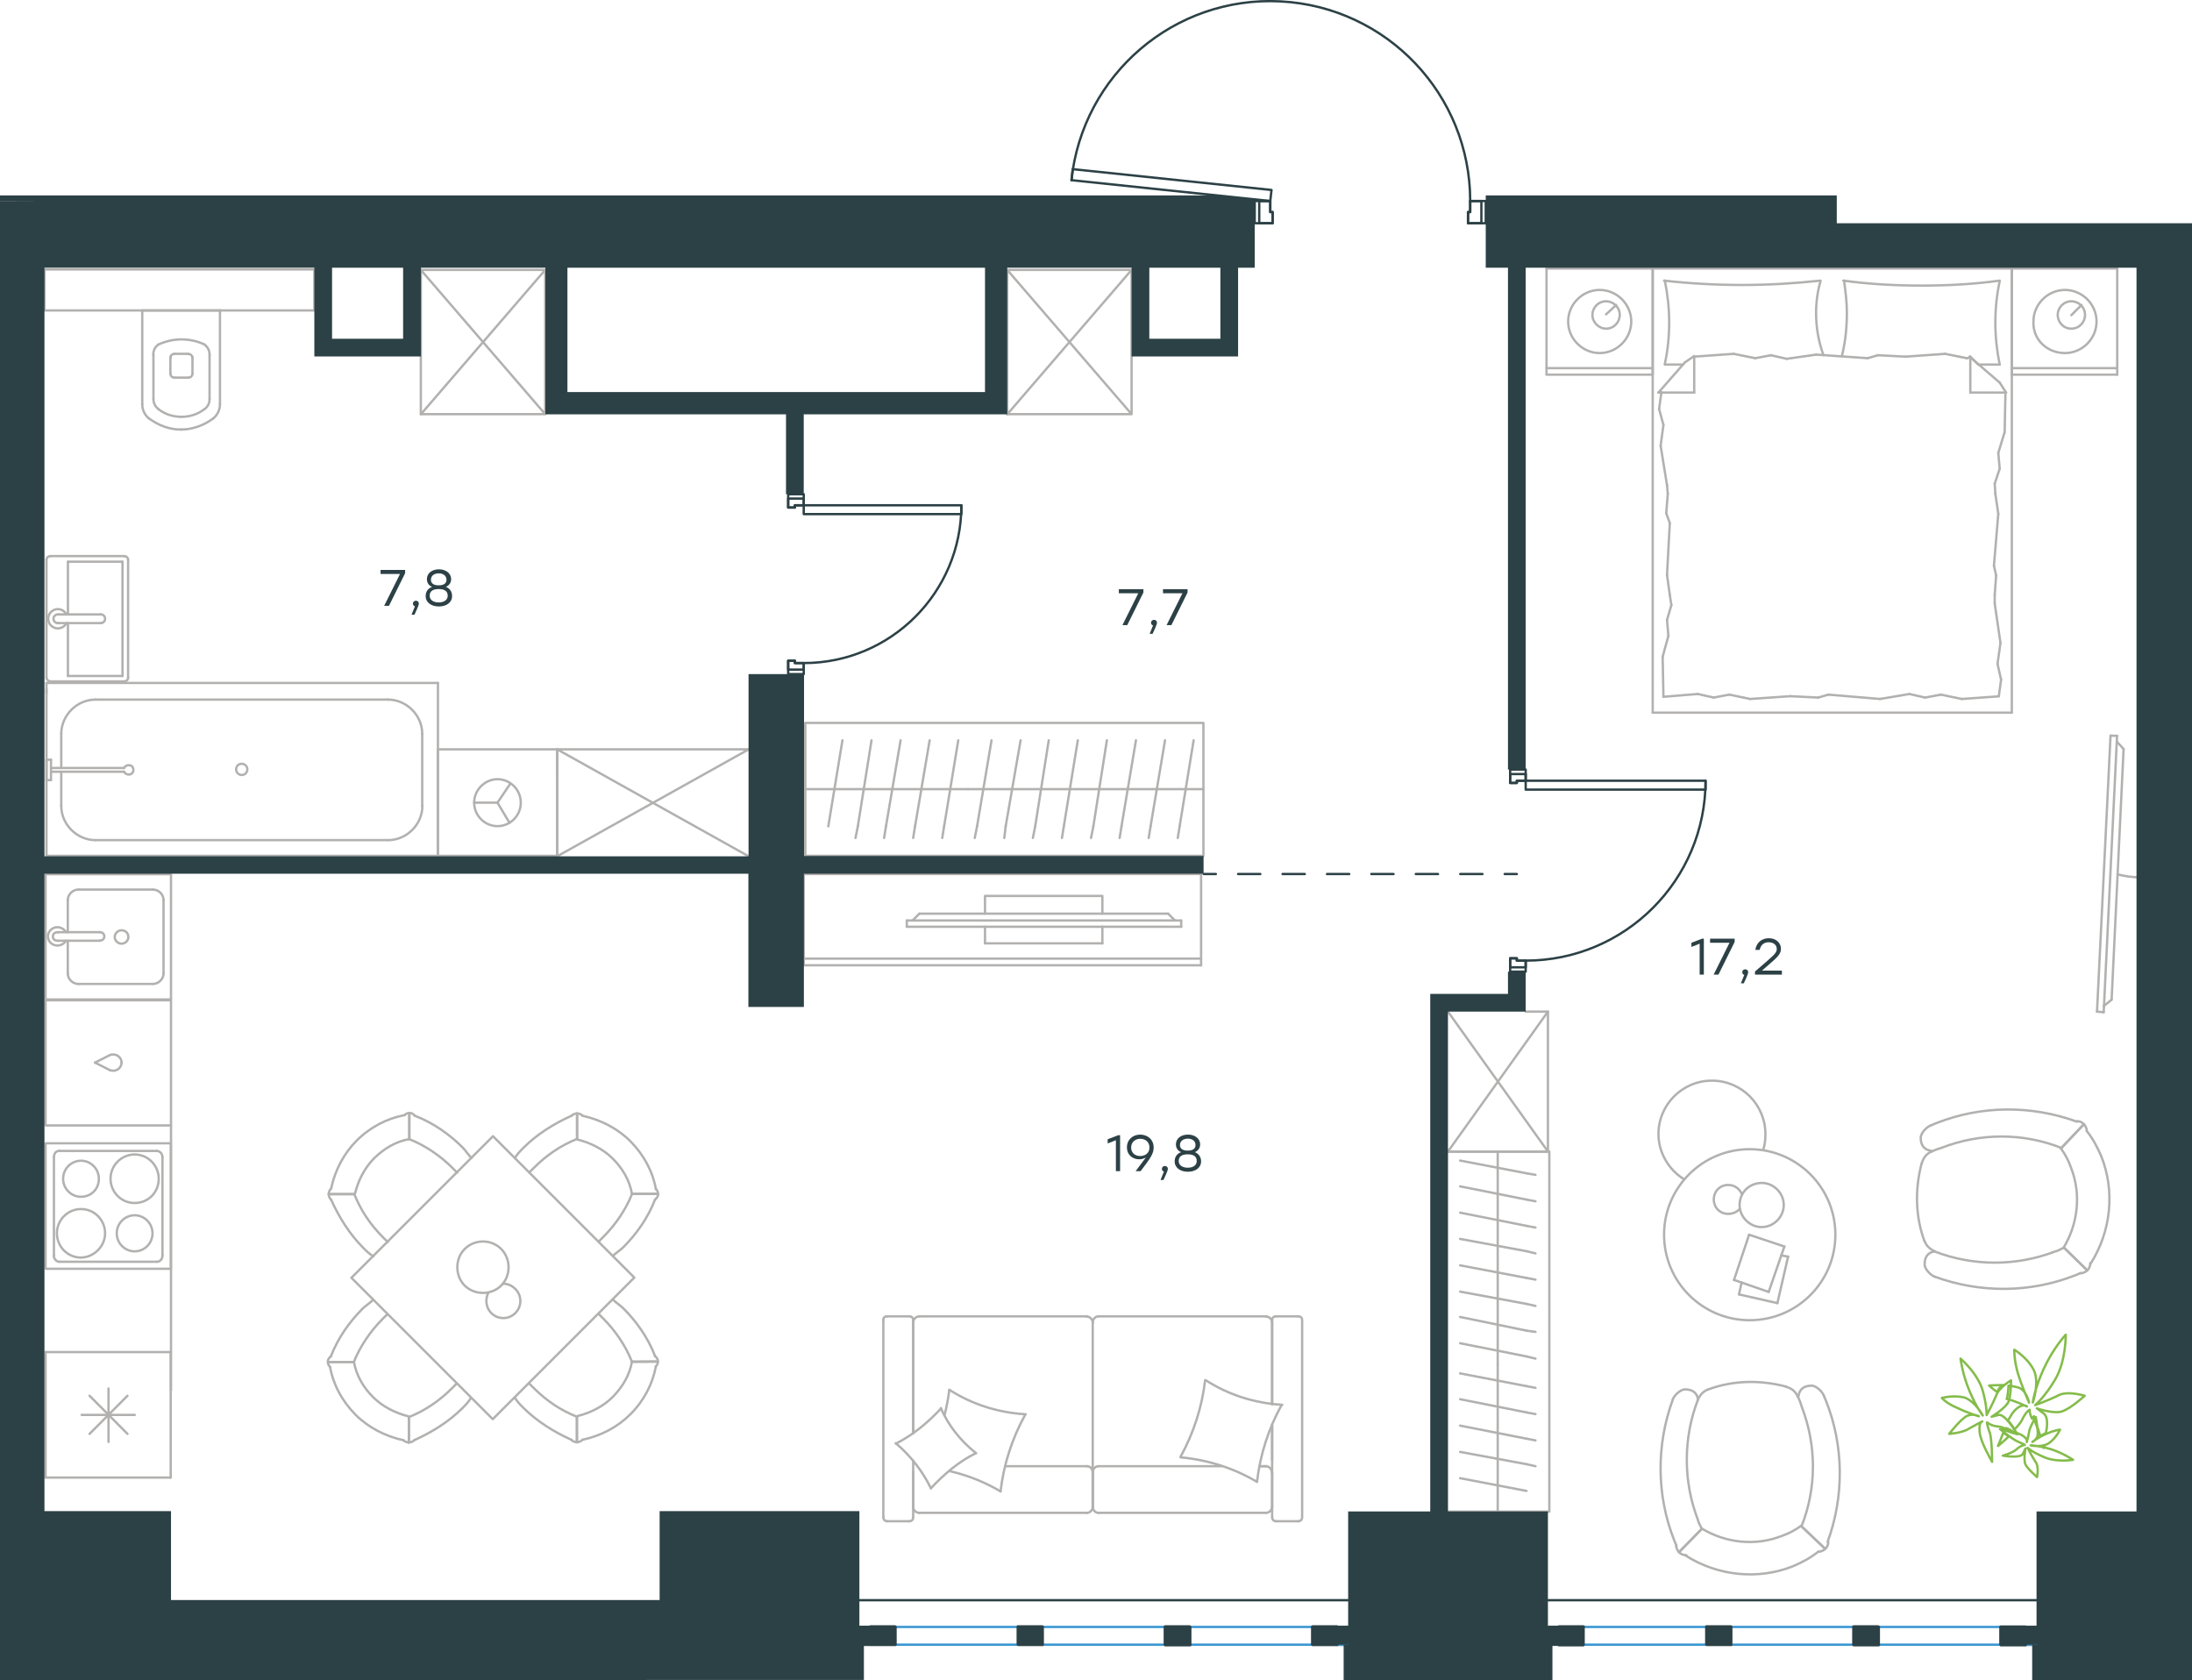 <?xml version="1.0" encoding="utf-8"?>
<!-- Generator: Adobe Illustrator 26.5.0, SVG Export Plug-In . SVG Version: 6.00 Build 0)  -->
<svg version="1.1" id="Слой_1" xmlns="http://www.w3.org/2000/svg" xmlns:xlink="http://www.w3.org/1999/xlink" x="0px" y="0px"
	 viewBox="0 0 1410 1080.8" style="enable-background:new 0 0 1410 1080.8;" xml:space="preserve">
<style type="text/css">
	.st0{fill:none;stroke:#B2B1B0;stroke-width:1.5;stroke-linecap:round;stroke-linejoin:round;stroke-miterlimit:10;}
	.st1{fill:none;stroke:#B2B1B0;stroke-width:1.5;stroke-linecap:round;stroke-linejoin:round;stroke-miterlimit:22.926;}
	.st2{fill:none;stroke:#2C4146;stroke-width:1.5;stroke-linecap:round;stroke-linejoin:round;stroke-miterlimit:10;}
	.st3{fill:none;stroke:#3996D2;stroke-width:1.5;stroke-linecap:round;stroke-linejoin:round;stroke-miterlimit:10;}
	.st4{fill:#2C4146;}
	.st5{fill-rule:evenodd;clip-rule:evenodd;fill:#2C4146;}
	.st6{fill:none;stroke:#2C4146;stroke-width:1.5;stroke-linecap:round;stroke-linejoin:round;stroke-miterlimit:22.926;}
	.st7{fill:none;stroke:#84BC4A;stroke-width:1.5;stroke-linecap:round;stroke-linejoin:round;stroke-miterlimit:22.926;}
</style>
<polyline class="st0" points="995.7,650.7 931.4,740.7 995.7,740.7 931.4,650.7 "/>
<polyline class="st0" points="931.4,740.7 995.7,740.7 995.7,650.7 981.4,650.7 "/>
<line class="st0" x1="727.9" y1="173.6" x2="647.9" y2="266.5"/>
<polyline class="st0" points="727.9,266.4 647.9,266.4 647.9,173.6 727.9,266.4 727.9,173.6 647.9,173.6 "/>
<line class="st0" x1="350.7" y1="173.6" x2="270.7" y2="266.5"/>
<polyline class="st0" points="350.7,266.4 270.7,266.4 270.7,173.6 350.7,266.4 350.7,173.6 270.7,173.6 "/>
<line class="st0" x1="481.4" y1="482.1" x2="358.4" y2="550.8"/>
<polyline class="st0" points="358.4,550.8 358.4,482 481.4,550.7 "/>
<line class="st0" x1="358.4" y1="482" x2="481.4" y2="482"/>
<g>
	<line class="st1" x1="1294.1" y1="172.7" x2="1361.9" y2="172.7"/>
	<line class="st1" x1="1361.9" y1="241" x2="1294.1" y2="241"/>
	<line class="st1" x1="1294.1" y1="241" x2="1294.1" y2="172.7"/>
	<line class="st1" x1="1361.9" y1="172.7" x2="1361.9" y2="241"/>
	<line class="st1" x1="1332.4" y1="202.7" x2="1338.9" y2="196.2"/>
	<line class="st1" x1="1361.9" y1="236.8" x2="1294.1" y2="236.8"/>
	<path class="st1" d="M1328.3,227.1c11.1,0,20.3-9.2,20.3-20.3c0-11.1-9.2-20.3-20.3-20.3c-11.1,0-20.3,9.2-20.3,20.3
		C1307.5,218.4,1316.7,227.1,1328.3,227.1z"/>
	<path class="st1" d="M1332.4,211.4c5.1,0,8.8-4.2,8.8-8.8c0-5.1-4.2-8.8-8.8-8.8c-5.1,0-8.8,4.2-8.8,8.8
		C1323.7,207.3,1327.3,211.4,1332.4,211.4z"/>
	<line class="st1" x1="1063.1" y1="172.7" x2="1294.1" y2="172.7"/>
	<line class="st1" x1="1082.6" y1="234.5" x2="1070.9" y2="234.5"/>
	<line class="st1" x1="1267.4" y1="229.4" x2="1267.4" y2="252.5"/>
	<line class="st1" x1="1272.5" y1="234.5" x2="1267.4" y2="229.4"/>
	<line class="st1" x1="1063.1" y1="458.4" x2="1063.1" y2="172.7"/>
	<line class="st1" x1="1290.4" y1="252.5" x2="1267.4" y2="252.5"/>
	<line class="st1" x1="1294.1" y1="172.7" x2="1294.1" y2="458.4"/>
	<line class="st1" x1="1066.8" y1="252.5" x2="1083.8" y2="233.1"/>
	<line class="st1" x1="1083.8" y1="233.1" x2="1089.8" y2="229"/>
	<line class="st1" x1="1286.3" y1="234.5" x2="1272.8" y2="234.5"/>
	<line class="st1" x1="1089.8" y1="229.4" x2="1089.8" y2="252.5"/>
	<line class="st1" x1="1266.9" y1="229.4" x2="1286.3" y2="246.1"/>
	<line class="st1" x1="1286.3" y1="246.1" x2="1290.4" y2="252.5"/>
	<line class="st1" x1="1066.8" y1="252.5" x2="1089.8" y2="252.5"/>
	<line class="st1" x1="1169.6" y1="448.7" x2="1151.6" y2="447.8"/>
	<line class="st1" x1="1228.2" y1="446.4" x2="1209.3" y2="449.6"/>
	<line class="st1" x1="1248.5" y1="446.8" x2="1238.3" y2="448.7"/>
	<line class="st1" x1="1238.3" y1="448.7" x2="1228.2" y2="446.4"/>
	<line class="st1" x1="1176.1" y1="446.8" x2="1169.6" y2="448.7"/>
	<line class="st1" x1="1209.3" y1="449.6" x2="1176.1" y2="446.8"/>
	<line class="st1" x1="1285.8" y1="447.9" x2="1261.9" y2="449.6"/>
	<line class="st1" x1="1261.9" y1="449.6" x2="1248.5" y2="446.8"/>
	<line class="st1" x1="1092.1" y1="446.4" x2="1070" y2="448.2"/>
	<line class="st1" x1="1112.4" y1="446.8" x2="1102.3" y2="448.7"/>
	<line class="st1" x1="1102.3" y1="448.7" x2="1092.1" y2="446.4"/>
	<line class="st1" x1="1151.6" y1="447.8" x2="1125.8" y2="449.6"/>
	<line class="st1" x1="1125.8" y1="449.6" x2="1112.4" y2="446.8"/>
	<line class="st1" x1="1063.1" y1="458.4" x2="1294.1" y2="458.4"/>
	<path class="st1" d="M1171,180.5c-16.6,1.8-33.2,2.8-50.3,2.8c-16.6,0-33.7-0.9-50.3-2.8"/>
	<path class="st1" d="M1172.9,228.4c-3.2-9.2-4.7-17.4-4.7-27.1c0-6.9,0.9-13.8,2.8-20.3"/>
	<path class="st1" d="M1070.9,180.5c1.8,8.8,2.8,18,2.8,26.8c0,9.2-0.9,18-2.8,26.8"/>
	<path class="st1" d="M1186.2,180.5c0.9,6.9,1.8,13.8,1.8,20.3c0,9.7-0.9,18.9-3.2,28.2"/>
	<line class="st1" x1="1283.1" y1="311.1" x2="1283.5" y2="317.6"/>
	<line class="st1" x1="1285.4" y1="291.3" x2="1286.3" y2="301.5"/>
	<line class="st1" x1="1286.3" y1="301.5" x2="1283.1" y2="311.1"/>
	<line class="st1" x1="1290" y1="252.5" x2="1289.5" y2="277.9"/>
	<line class="st1" x1="1289.5" y1="277.9" x2="1285.4" y2="291.3"/>
	<line class="st1" x1="1284" y1="370.2" x2="1283.1" y2="382.7"/>
	<line class="st1" x1="1283.5" y1="317.6" x2="1285.4" y2="330.5"/>
	<line class="st1" x1="1282.6" y1="363.8" x2="1284" y2="370.2"/>
	<line class="st1" x1="1285.4" y1="330.5" x2="1282.6" y2="363.8"/>
	<line class="st1" x1="1283.1" y1="382.7" x2="1283.1" y2="388.2"/>
	<line class="st1" x1="1284.9" y1="427" x2="1287.2" y2="437.2"/>
	<line class="st1" x1="1287.2" y1="437.2" x2="1285.8" y2="447.3"/>
	<line class="st1" x1="1283.1" y1="388.2" x2="1286.8" y2="413.6"/>
	<line class="st1" x1="1286.8" y1="413.6" x2="1284.9" y2="427"/>
	<line class="st1" x1="1075.1" y1="389.2" x2="1074.1" y2="382.7"/>
	<line class="st1" x1="1073.2" y1="409" x2="1072.3" y2="398.8"/>
	<line class="st1" x1="1072.3" y1="398.8" x2="1075.1" y2="389.2"/>
	<line class="st1" x1="1070" y1="448.2" x2="1069.5" y2="422.4"/>
	<line class="st1" x1="1069.5" y1="422.4" x2="1073.2" y2="409"/>
	<line class="st1" x1="1071.8" y1="330.1" x2="1072.8" y2="317.6"/>
	<line class="st1" x1="1074.1" y1="382.7" x2="1072.3" y2="369.8"/>
	<line class="st1" x1="1074.1" y1="336.5" x2="1071.8" y2="330.1"/>
	<line class="st1" x1="1072.3" y1="369.8" x2="1074.1" y2="336.5"/>
	<line class="st1" x1="1072.8" y1="317.6" x2="1072.3" y2="312.1"/>
	<line class="st1" x1="1068.6" y1="253" x2="1068.6" y2="252.1"/>
	<line class="st1" x1="1070" y1="273.3" x2="1067.2" y2="263.1"/>
	<line class="st1" x1="1067.2" y1="263.1" x2="1068.6" y2="253"/>
	<line class="st1" x1="1072.3" y1="312.1" x2="1068.2" y2="286.7"/>
	<line class="st1" x1="1068.2" y1="286.7" x2="1070" y2="273.3"/>
	<path class="st1" d="M1286.3,180.5c-16.6,2.3-33.2,3.2-50.3,3.2c-16.6,0-33.7-0.9-50.3-3.2"/>
	<path class="st1" d="M1286.3,234.5c-1.8-8.8-2.8-18-2.8-26.8c0-9.2,0.9-18,2.8-26.8"/>
	<line class="st1" x1="1207.9" y1="228.5" x2="1225.9" y2="229.4"/>
	<line class="st1" x1="1149.3" y1="230.8" x2="1168.2" y2="228.1"/>
	<line class="st1" x1="1129" y1="230.4" x2="1139.2" y2="228.5"/>
	<line class="st1" x1="1139.2" y1="228.5" x2="1149.3" y2="230.8"/>
	<line class="st1" x1="1201.4" y1="230.4" x2="1207.9" y2="228.5"/>
	<line class="st1" x1="1168.2" y1="228.1" x2="1201.4" y2="230.4"/>
	<line class="st1" x1="1089.8" y1="229.4" x2="1115.2" y2="227.6"/>
	<line class="st1" x1="1115.2" y1="227.6" x2="1129" y2="230.4"/>
	<line class="st1" x1="1265.1" y1="230.4" x2="1267.4" y2="229.9"/>
	<line class="st1" x1="1225.9" y1="229.4" x2="1251.2" y2="227.6"/>
	<line class="st1" x1="1251.2" y1="227.6" x2="1265.1" y2="230.4"/>
	<line class="st1" x1="994.8" y1="172.7" x2="1063.1" y2="172.7"/>
	<line class="st1" x1="1063.1" y1="241" x2="994.8" y2="241"/>
	<line class="st1" x1="994.8" y1="240.5" x2="994.8" y2="172.7"/>
	<line class="st1" x1="1063.1" y1="172.7" x2="1063.1" y2="240.5"/>
	<line class="st1" x1="1033.1" y1="202.2" x2="1039.6" y2="196.2"/>
	<line class="st1" x1="1063.1" y1="236.8" x2="994.8" y2="236.8"/>
	<path class="st1" d="M1029,227.1c11.1,0,20.3-9.2,20.3-20.3c0-11.1-9.2-20.3-20.3-20.3c-11.1,0-20.3,9.2-20.3,20.3
		C1008.7,217.9,1017.9,227.1,1029,227.1z"/>
	<path class="st1" d="M1033.1,211.4c5.1,0,8.8-4.2,8.8-8.8c0-5.1-4.2-8.8-8.8-8.8c-5.1,0-8.8,4.2-8.8,8.8
		C1024.3,207.3,1028.5,211.4,1033.1,211.4z"/>
</g>
<g>
	<line class="st1" x1="963.4" y1="972.4" x2="963.4" y2="877.7"/>
	<line class="st1" x1="987.7" y1="892.7" x2="981.9" y2="891.6"/>
	<line class="st1" x1="981.9" y1="891.6" x2="939.2" y2="883.4"/>
	<line class="st1" x1="987.7" y1="909.6" x2="981.9" y2="908.5"/>
	<line class="st1" x1="981.9" y1="908.5" x2="939.2" y2="900"/>
	<line class="st1" x1="987.7" y1="926.5" x2="981.9" y2="925.4"/>
	<line class="st1" x1="981.9" y1="925.4" x2="939.2" y2="917"/>
	<line class="st1" x1="987.7" y1="943.1" x2="981.9" y2="941.8"/>
	<line class="st1" x1="981.9" y1="941.8" x2="939.2" y2="933.9"/>
	<line class="st1" x1="981.9" y1="959" x2="939.2" y2="950.8"/>
	<rect x="930.5" y="740.7" class="st1" width="66.1" height="231.6"/>
	<line class="st1" x1="963.4" y1="877.7" x2="963.4" y2="740.7"/>
	<line class="st1" x1="987.7" y1="755.7" x2="981.9" y2="754.7"/>
	<line class="st1" x1="981.9" y1="754.7" x2="939.2" y2="746.5"/>
	<line class="st1" x1="987.7" y1="772.7" x2="981.9" y2="771.6"/>
	<line class="st1" x1="981.9" y1="771.6" x2="939.2" y2="763.1"/>
	<line class="st1" x1="987.7" y1="789.6" x2="981.9" y2="788.5"/>
	<line class="st1" x1="981.9" y1="788.5" x2="939.2" y2="780"/>
	<line class="st1" x1="987.7" y1="806.2" x2="981.9" y2="804.8"/>
	<line class="st1" x1="981.9" y1="804.8" x2="939.2" y2="796.9"/>
	<line class="st1" x1="987.7" y1="823.1" x2="981.9" y2="822"/>
	<line class="st1" x1="981.9" y1="822" x2="939.2" y2="813.9"/>
	<line class="st1" x1="987.7" y1="840" x2="981.9" y2="838.7"/>
	<line class="st1" x1="981.9" y1="838.7" x2="939.2" y2="830.8"/>
	<line class="st1" x1="987.7" y1="856.7" x2="981.9" y2="855.9"/>
	<line class="st1" x1="981.9" y1="855.9" x2="939.2" y2="847.1"/>
	<line class="st1" x1="981.9" y1="872.5" x2="939.2" y2="864"/>
	<line class="st1" x1="987.7" y1="873.9" x2="981.9" y2="872.5"/>
</g>
<g>
	<path class="st1" d="M1362.1,562.4c4.7,1.2,9.4,1.9,14,1.9"/>
	<line class="st1" x1="1353.2" y1="651.1" x2="1361.8" y2="473.3"/>
	<line class="st1" x1="1357.6" y1="473.2" x2="1348.9" y2="650.7"/>
	<line class="st1" x1="1348.9" y1="650.7" x2="1353.2" y2="651.1"/>
	<line class="st1" x1="1366" y1="481.8" x2="1358.3" y2="643"/>
	<line class="st1" x1="1361.7" y1="477.1" x2="1366" y2="481.8"/>
	<line class="st1" x1="1358.3" y1="643" x2="1353.2" y2="647.2"/>
	<line class="st1" x1="1357.6" y1="473.2" x2="1361.8" y2="473.3"/>
</g>
<g>
	<path class="st1" d="M1148.8,892c3.8,1,6.5,3.3,7.7,6.6"/>
	<path class="st1" d="M1098.6,893.8c16.1-6,33.6-6.3,50.3-1.9"/>
	<path class="st1" d="M1173.2,897.8c0.4,1.3,1.1,2.3,1.5,3.6c11.4,28.9,11.6,61.1,0.9,90.4"/>
	<path class="st1" d="M1156.6,898.5c0.9,2,1.7,4,2.3,6.2c9.7,25,9.7,52.5-0.1,77.1"/>
	<path class="st1" d="M1092.2,900.3c1.4-3.1,3.3-5.3,6.4-6.5"/>
	<path class="st1" d="M1078.4,994.3c-0.4-1.3-1.1-2.3-1.5-3.6c-11.4-28.9-11.6-61.1-0.9-90.4"/>
	<path class="st1" d="M1094.7,983.4c-0.9-2-2.1-3.7-2.6-6c-9.4-24.6-9.5-52.2,0.1-77.1"/>
	<path class="st1" d="M1158.5,981.5c-3.8,2.7-7.6,4.8-12.2,6.4c-17.1,6.8-36.4,4.6-51.8-4.8"/>
	<path class="st1" d="M1169.6,998.1c-5,4-10.7,7-16.4,9.4c-22.4,8.9-48.3,6.2-68.9-6.9"/>
	<line class="st1" x1="1094.7" y1="983.4" x2="1080.1" y2="998.3"/>
	<line class="st1" x1="1158.5" y1="981.5" x2="1173.9" y2="996.1"/>
	<line class="st1" x1="1158.5" y1="981.5" x2="1173.9" y2="996.1"/>
	<line class="st1" x1="1094.7" y1="983.4" x2="1080.1" y2="998.3"/>
	<path class="st1" d="M1084.7,1000.3c-2.5,0.2-5.2-1.5-6-4.1c-0.5-0.7-0.4-1.3-0.5-2.2"/>
	<path class="st1" d="M1176,991.6c0.2,2.5-1.5,5.2-4.1,6c-0.7,0.5-1.3,0.4-2.2,0.5"/>
	<path class="st1" d="M1076,900.2c0.8-2.4,4.9-6.7,8.2-6.5c3.3,0.1,7.2,1.1,8.1,6.6"/>
	<path class="st1" d="M1173.2,897.8c-0.8-2.4-4.9-6.7-8.2-6.5c-3.3,0.1-7.2,1.1-8.1,6.6"/>
</g>
<g>
	<path class="st1" d="M1236.2,748.3c1-3.8,3.3-6.5,6.6-7.7"/>
	<path class="st1" d="M1238,798.6c-6-16.1-6.3-33.6-1.9-50.3"/>
	<path class="st1" d="M1242,723.9c1.3-0.4,2.3-1.1,3.6-1.5c28.9-11.4,61.1-11.6,90.4-0.9"/>
	<path class="st1" d="M1242.7,740.6c2-0.9,4-1.7,6.2-2.3c25-9.7,52.5-9.7,77.1,0.1"/>
	<path class="st1" d="M1244.6,804.9c-3.1-1.4-5.3-3.3-6.5-6.4"/>
	<path class="st1" d="M1338.5,818.8c-1.3,0.4-2.3,1.1-3.6,1.5c-28.9,11.4-61.1,11.6-90.4,0.9"/>
	<path class="st1" d="M1327.6,802.5c-2,0.9-3.7,2.1-6,2.6c-24.6,9.4-52.2,9.5-77.1-0.1"/>
	<path class="st1" d="M1325.7,738.7c2.7,3.8,4.8,7.6,6.4,12.2c6.8,17.1,4.6,36.4-4.8,51.8"/>
	<path class="st1" d="M1342.3,727.5c4,5,7,10.7,9.4,16.4c8.9,22.4,6.2,48.3-6.9,68.9"/>
	<line class="st1" x1="1327.6" y1="802.5" x2="1342.5" y2="817"/>
	<line class="st1" x1="1325.7" y1="738.7" x2="1340.4" y2="723.2"/>
	<line class="st1" x1="1325.7" y1="738.7" x2="1340.4" y2="723.2"/>
	<line class="st1" x1="1327.6" y1="802.5" x2="1342.5" y2="817"/>
	<path class="st1" d="M1344.5,812.5c0.2,2.5-1.5,5.2-4.1,6c-0.7,0.5-1.3,0.4-2.2,0.5"/>
	<path class="st1" d="M1335.8,721.2c2.5-0.2,5.2,1.5,6,4.1c0.5,0.7,0.4,1.3,0.5,2.2"/>
	<path class="st1" d="M1244.5,821.2c-2.4-0.8-6.7-4.9-6.5-8.2c0.1-3.3,1.1-7.2,6.6-8.1"/>
	<path class="st1" d="M1242,723.9c-2.4,0.8-6.7,4.9-6.5,8.2c0.1,3.3,1.1,7.2,6.6,8.1"/>
</g>
<g>
	<line class="st1" x1="1143.3" y1="838.2" x2="1118.6" y2="832.6"/>
	<line class="st1" x1="1118.6" y1="832.6" x2="1120.3" y2="824.9"/>
	<line class="st1" x1="1145.8" y1="807.5" x2="1150.2" y2="808.3"/>
	<line class="st1" x1="1150.2" y1="808.3" x2="1143.3" y2="838.2"/>
	<line class="st1" x1="1137.7" y1="831" x2="1115.4" y2="823.3"/>
	<line class="st1" x1="1115.4" y1="823.3" x2="1125.1" y2="794.2"/>
	<line class="st1" x1="1125.1" y1="794.2" x2="1147.8" y2="801.8"/>
	<line class="st1" x1="1147.8" y1="801.8" x2="1137.7" y2="831"/>
	<ellipse class="st1" cx="1125.5" cy="794.2" rx="55.1" ry="55"/>
	<path class="st1" d="M1119,775.1c0,7.7,6.5,14.2,14.2,14.2c7.7,0,14.2-6.5,14.2-14.2c0-7.7-6.5-14.2-14.2-14.2
		C1125.1,761,1119,767.1,1119,775.1z"/>
	<path class="st1" d="M1119,777.6c-1.6,2-4.5,3.2-7.3,3.2c-5.3,0-9.3-4-9.3-9.3c0-5.3,4-9.3,9.3-9.3c4,0,7.3,2.4,8.9,6.1"/>
	<path class="st1" d="M1083.4,758.6c-10.1-6.1-16.6-17.4-16.6-29.1c0-19,15.4-34.4,34.4-34.4c19,0,34.4,15.4,34.4,34.4
		c0,3.4-0.3,6.7-1.4,10.1"/>
</g>
<g>
	<line class="st1" x1="785.8" y1="943.1" x2="706.6" y2="943.1"/>
	<line class="st1" x1="570.5" y1="846.7" x2="585" y2="846.7"/>
	<line class="st1" x1="591.4" y1="846.7" x2="699.2" y2="846.7"/>
	<line class="st1" x1="818.3" y1="916.5" x2="818.3" y2="939.1"/>
	<line class="st1" x1="818.3" y1="850.8" x2="818.3" y2="903.3"/>
	<line class="st1" x1="587.4" y1="850.8" x2="587.4" y2="921.9"/>
	<line class="st1" x1="702.9" y1="946.8" x2="702.9" y2="969.4"/>
	<line class="st1" x1="699.2" y1="943.1" x2="646.7" y2="943.1"/>
	<line class="st1" x1="835.2" y1="978.5" x2="820.7" y2="978.5"/>
	<line class="st1" x1="702.9" y1="969.4" x2="702.9" y2="946.8"/>
	<line class="st1" x1="591.4" y1="973.1" x2="699.2" y2="973.1"/>
	<line class="st1" x1="587.4" y1="921.9" x2="587.4" y2="849.1"/>
	<line class="st1" x1="706.6" y1="846.7" x2="814.3" y2="846.7"/>
	<line class="st1" x1="820.7" y1="846.7" x2="835.2" y2="846.7"/>
	<line class="st1" x1="814.3" y1="943.1" x2="810.3" y2="943.1"/>
	<line class="st1" x1="818.3" y1="975.8" x2="818.3" y2="916.5"/>
	<line class="st1" x1="814.3" y1="943.1" x2="810.3" y2="943.1"/>
	<line class="st1" x1="818.3" y1="969.4" x2="818.3" y2="946.8"/>
	<line class="st1" x1="702.9" y1="969.4" x2="702.9" y2="946.8"/>
	<line class="st1" x1="706.6" y1="973.1" x2="814.3" y2="973.1"/>
	<line class="st1" x1="818.3" y1="903.3" x2="818.3" y2="849.1"/>
	<line class="st1" x1="568.2" y1="975.8" x2="568.2" y2="849.1"/>
	<line class="st1" x1="585" y1="978.5" x2="570.5" y2="978.5"/>
	<line class="st1" x1="587.4" y1="939.5" x2="587.4" y2="975.8"/>
	<line class="st1" x1="702.9" y1="946.8" x2="702.9" y2="850.8"/>
	<line class="st1" x1="587.4" y1="946.8" x2="587.4" y2="969.4"/>
	<path class="st1" d="M818.3,975.8c0,1.9,1.3,2.7,2.4,2.7"/>
	<path class="st1" d="M587.4,849.1c0-1.7-1.3-2.4-2.4-2.4"/>
	<path class="st1" d="M585,978.5c1.7,0,2.4-1.3,2.4-2.4"/>
	<path class="st1" d="M706.6,943.1c-1.9,0-3.7,1.7-3.7,4"/>
	<path class="st1" d="M587.4,969.4c0,1.9,1.7,3.7,4,3.7"/>
	<path class="st1" d="M814.3,973.1c2,0,4-1.7,4-4"/>
	<path class="st1" d="M706.6,846.7c-1.9,0-3.7,1.7-3.7,4"/>
	<path class="st1" d="M702.9,969.1c0,2,1.5,4,3.7,4"/>
	<path class="st1" d="M702.9,850.8c0-2-1.7-4-4-4"/>
	<path class="st1" d="M835.2,978.5c1.7,0,2.4-1.4,2.4-2.4v-127c0-1.7-1.3-2.4-2.4-2.4"/>
	<path class="st1" d="M699.2,973.1c1.9,0,3.7-1.7,3.7-4"/>
	<path class="st1" d="M570.5,846.7c-1.7,0-2.4,1.3-2.4,2.4"/>
	<path class="st1" d="M818.3,850.8c0-2-1.7-4-4-4"/>
	<path class="st1" d="M820.7,846.7c-1.7,0-2.4,1.3-2.4,2.4"/>
	<path class="st1" d="M591.4,846.7c-2,0-4,1.7-4,4"/>
	<path class="st1" d="M818.3,947.6c0-2.2-1.7-4.5-4-4.5"/>
	<path class="st1" d="M702.9,947.1c0-2-1.5-4-3.7-4"/>
	<path class="st1" d="M568.2,975.8c0,1.9,1.3,2.7,2.4,2.7"/>
	<path class="st1" d="M759.4,937c8.4-15.2,13.8-32,15.8-49.2"/>
	<path class="st1" d="M576.3,928.6c11.1-5.7,20.5-13.5,29-22.6"/>
	<path class="st1" d="M605.2,905.7c4.7,11.1,12.8,21.2,22.6,29"/>
	<path class="st1" d="M775.6,887.8c14.5,9.4,31.6,14.8,49.2,15.8"/>
	<path class="st1" d="M659.4,910.1c-8.4,15.2-13.8,32-15.8,49.2"/>
	<path class="st1" d="M643.6,959.3c-10.4-6.1-21.2-10.4-33-13.1"/>
	<path class="st1" d="M610.6,893.9c14.5,9.4,31.6,14.8,49.2,15.8"/>
	<path class="st1" d="M824.4,903.7c-8.4,15.2-13.8,32-15.8,49.2"/>
	<path class="st1" d="M808.6,953.2c-14.8-8.8-31.6-14.2-49.2-15.8"/>
	<path class="st1" d="M627.8,934.7c-11.1,5.4-20.5,13.5-29,22.6"/>
	<path class="st1" d="M607.6,910.1c1.3-5.1,2.4-10.8,3-15.8"/>
	<path class="st1" d="M598.8,957.3c-5.4-11.1-13.1-20.9-22.6-29"/>
</g>
<g>
	<g>
		<line class="st1" x1="517" y1="616.6" x2="772.6" y2="616.6"/>
		<polyline class="st1" points="772.6,620.9 772.6,562.2 517,562.2 517,620.9 		"/>
		<line class="st1" x1="517" y1="620.9" x2="772.6" y2="620.9"/>
	</g>
	<g>
		<polyline class="st1" points="709.1,587.7 709.1,576.3 633.6,576.3 633.6,587.7 		"/>
		<line class="st1" x1="633.6" y1="596.1" x2="633.6" y2="606.8"/>
		<line class="st1" x1="633.6" y1="606.8" x2="709.1" y2="606.8"/>
		<line class="st1" x1="709.1" y1="606.8" x2="709.1" y2="596.1"/>
		<line class="st1" x1="583.3" y1="596.1" x2="583.3" y2="592.1"/>
		<line class="st1" x1="751.4" y1="587.7" x2="755.8" y2="592.1"/>
		<line class="st1" x1="587" y1="592.1" x2="591.4" y2="587.7"/>
		<line class="st1" x1="759.8" y1="592.1" x2="583.3" y2="592.1"/>
		<line class="st1" x1="583.3" y1="596.1" x2="759.8" y2="596.1"/>
		<line class="st1" x1="759.8" y1="596.1" x2="759.8" y2="592.1"/>
		<line class="st1" x1="591.4" y1="587.7" x2="751.4" y2="587.7"/>
	</g>
</g>
<g>
	<line class="st1" x1="109.8" y1="869.7" x2="109.8" y2="950.4"/>
	<line class="st1" x1="69.8" y1="893.1" x2="69.8" y2="927.5"/>
	<line class="st1" x1="57.6" y1="922.3" x2="82" y2="897.8"/>
	<line class="st1" x1="57.6" y1="897.8" x2="82" y2="922.3"/>
	<line class="st1" x1="52.5" y1="910.1" x2="86.7" y2="910.1"/>
	<line class="st1" x1="109.8" y1="950.4" x2="29.3" y2="950.4"/>
	<line class="st1" x1="29.3" y1="869.7" x2="29.3" y2="950.4"/>
	<line class="st1" x1="109.8" y1="869.7" x2="29.3" y2="869.7"/>
</g>
<g>
	<rect x="29.3" y="562.3" class="st1" width="80.7" height="80.6"/>
	<line class="st1" x1="64.3" y1="599.6" x2="37.2" y2="599.6"/>
	<line class="st1" x1="43.6" y1="605.1" x2="43.6" y2="626.2"/>
	<line class="st1" x1="105.2" y1="626.2" x2="105.2" y2="578.9"/>
	<line class="st1" x1="43.6" y1="578.9" x2="43.6" y2="599.6"/>
	<line class="st1" x1="98.4" y1="572.2" x2="50.4" y2="572.2"/>
	<line class="st1" x1="37.2" y1="605.1" x2="64.3" y2="605.1"/>
	<line class="st1" x1="50.4" y1="632.9" x2="98.4" y2="632.9"/>
	<path class="st1" d="M64.3,599.6L64.3,599.6c1.6,0,2.8,1.2,2.8,2.7c0,1.6-1.2,2.7-2.8,2.7"/>
	<path class="st1" d="M50.4,632.9c-3.6,0-6.8-3.1-6.8-6.7"/>
	<path class="st1" d="M42.4,605.1c-1.2,2-3.2,3.1-5.6,3.1c-3.2,0-6-2.7-6-5.9c0-3.1,2.8-5.9,6-5.9c2.4,0,4.4,1.2,5.6,3.1"/>
	<path class="st1" d="M98.4,572.2c3.6,0,6.8,3.1,6.8,6.7"/>
	<path class="st1" d="M43.6,578.9c0-3.5,3.2-6.7,6.8-6.7"/>
	<path class="st1" d="M105.2,626.2c0,3.5-3.2,6.7-6.8,6.7"/>
	<path class="st1" d="M37.2,605.1h-0.4c-1.6,0-2.8-1.2-2.8-2.7c0-1.6,1.2-2.7,2.8-2.7h0.4"/>
	<path class="st1" d="M78.2,598.4c-2.4,0-4.4,2-4.4,4.3c0,2.3,2,4.3,4.4,4.3c2.4,0,4.4-2,4.4-4.3C82.5,600,80.6,598.4,78.2,598.4z"
		/>
</g>
<g>
	<path class="st1" d="M63.6,758.2c0-6.4-5.2-11.6-11.5-11.6c-6.3,0-11.5,5.2-11.5,11.6c0,6.4,5.2,11.6,11.5,11.6
		C58.5,769.8,63.6,765,63.6,758.2z"/>
	<path class="st1" d="M67.6,793.3c0-8.4-6.7-15.6-15.5-15.6c-8.3,0-15.5,6.8-15.5,15.6c0,8.4,6.7,15.6,15.5,15.6
		C60.4,808.8,67.6,801.7,67.6,793.3z"/>
	<path class="st1" d="M98.1,793.3c0-6.4-5.2-11.6-11.5-11.6c-6.3,0-11.5,5.2-11.5,11.6c0,6.4,5.2,11.6,11.5,11.6
		C93,804.9,98.1,799.7,98.1,793.3z"/>
	<path class="st1" d="M102.1,758.2c0-8.4-6.7-15.6-15.5-15.6c-8.3,0-15.5,6.8-15.5,15.6c0,8.4,6.7,15.6,15.5,15.6
		S102.1,767,102.1,758.2z"/>
	<line class="st1" x1="34.7" y1="807.6" x2="34.7" y2="744.2"/>
	<line class="st1" x1="100.9" y1="811.6" x2="38.2" y2="811.6"/>
	<line class="st1" x1="104.5" y1="744.2" x2="104.5" y2="807.6"/>
	<line class="st1" x1="38.2" y1="740.3" x2="100.9" y2="740.3"/>
	<path class="st1" d="M104.5,807.6L104.5,807.6c0,2.4-1.6,4-3.6,4"/>
	<path class="st1" d="M34.7,744.2L34.7,744.2c0-2.4,1.6-4,3.6-4"/>
	<path class="st1" d="M38.2,811.6L38.2,811.6c-2,0-3.6-2-3.6-4"/>
	<path class="st1" d="M100.9,740.3L100.9,740.3c2,0,3.6,2,3.6,4"/>
	<rect x="29.3" y="735.4" class="st1" width="80.6" height="80.7"/>
</g>
<g>
	<rect x="29.3" y="643.4" class="st1" width="80.7" height="80.5"/>
	<line class="st1" x1="61.1" y1="683.5" x2="70.6" y2="688.3"/>
	<line class="st1" x1="70.6" y1="678.7" x2="61.1" y2="683.5"/>
	<path class="st1" d="M70.6,678.7c0.8-0.4,1.6-0.4,2.4-0.4c2.8,0,5.2,2.4,5.2,5.2"/>
	<path class="st1" d="M70.6,688.3c0.8,0.4,1.6,0.4,2.4,0.4c2.8,0,5.2-2.4,5.2-5.2"/>
</g>
<line class="st1" x1="110" y1="723.9" x2="110" y2="894.2"/>
<g>
	
		<rect x="252.8" y="757.6" transform="matrix(0.707 -0.707 0.707 0.707 -488.312 465.019)" class="st1" width="128.8" height="128.6"/>
	<path class="st1" d="M406.5,875.9c-1.5,8.7-6.2,16.4-12.3,22.6c-6.2,6.2-14.4,10.3-22.6,12.3"/>
	<path class="st1" d="M394.2,835.9c2,2,4.6,3.6,6.7,5.6c8.7,8.7,15.9,19,20.5,30.8"/>
	<path class="st1" d="M367.5,926.1c-11.3-5.1-22-11.8-30.8-20.5c-2-2-4.1-4.1-5.6-6.7"/>
	<path class="st1" d="M385,845.1c1,1,2,2,3.1,3.1c7.7,7.7,14.3,17.4,18.4,27.7"/>
	<path class="st1" d="M371.1,911.3c-10.3-4.1-19.5-10.2-27.7-18.4c-1-1-2-2-3.1-3.1"/>
	<path class="st1" d="M421.9,878.9c-2.1,11.3-7.7,22.1-16.4,30.8c-8.2,8.2-19,13.9-30.8,16.4"/>
	<line class="st1" x1="406.5" y1="875.9" x2="422.9" y2="875.8"/>
	<line class="st1" x1="371.1" y1="911.3" x2="371.1" y2="927.7"/>
	<line class="st1" x1="406.5" y1="875.9" x2="422.9" y2="875.8"/>
	<line class="st1" x1="371.1" y1="911.3" x2="371.1" y2="927.7"/>
	<path class="st1" d="M374.7,926.1c-2.1,2.1-5.1,2.1-7.2,0"/>
	<path class="st1" d="M421.3,872.3c2.4,1.7,2.6,4.6,0.5,6.7"/>
	<path class="st1" d="M263.3,732.7c-8.7,1.5-16.4,6.2-22.6,12.3c-6.2,6.2-10.3,14.4-12.3,22.6"/>
	<path class="st1" d="M303.3,744.9c-2-2-3.6-4.6-5.6-6.7c-8.7-8.7-19-15.9-30.8-20.5"/>
	<path class="st1" d="M213,771.7c5.1,11.3,11.8,22,20.5,30.8c2,2,4.1,4.1,6.7,5.6"/>
	<path class="st1" d="M294,754.2c-1-1-2-2-3.1-3.1c-7.7-7.7-17.4-14.3-27.7-18.4"/>
	<path class="st1" d="M227.9,768.1c4.1,10.3,10.2,19.5,18.4,27.7c1,1,2,2,3.1,3.1"/>
	<path class="st1" d="M260.2,717.3c-11.3,2.1-22.1,7.7-30.8,16.4c-8.2,8.2-13.9,19-16.4,30.8"/>
	<line class="st1" x1="263.3" y1="732.7" x2="263.3" y2="716.2"/>
	<line class="st1" x1="227.9" y1="768.1" x2="211.5" y2="768.1"/>
	<line class="st1" x1="263.3" y1="732.7" x2="263.3" y2="716.2"/>
	<line class="st1" x1="227.9" y1="768.1" x2="211.5" y2="768.1"/>
	<path class="st1" d="M213,764.5c-2.1,2.1-2.1,5.1,0,7.2"/>
	<path class="st1" d="M266.9,717.8c-1.7-2.4-4.6-2.6-6.7-0.5"/>
	<g>
		<path class="st1" d="M406.5,767.9c-1.5-8.7-6.1-16.4-12.3-22.6c-6.1-6.1-14.3-10.2-22.6-12.3"/>
		<path class="st1" d="M394.2,807.9c2.1-2.1,4.6-3.6,6.7-5.6c8.7-8.7,15.9-19,20.5-30.8"/>
		<path class="st1" d="M367.6,717.7c-11.3,5.1-22.1,11.8-30.8,20.5c-2.1,2.1-4.1,4.1-5.6,6.7"/>
		<path class="st1" d="M385,798.7c1-1,2.1-2.1,3.1-3.1c7.7-7.7,14.4-17.4,18.5-27.7"/>
		<path class="st1" d="M371.2,732.6c-10.3,4.1-19.5,10.3-27.7,18.5c-1,1-2.1,2.1-3.1,3.1"/>
		<path class="st1" d="M421.9,764.9c-2-11.3-7.7-22-16.4-30.8c-8.2-8.2-19-13.8-30.8-16.4"/>
		<line class="st1" x1="406.5" y1="767.9" x2="423" y2="767.9"/>
		<line class="st1" x1="371.2" y1="732.6" x2="371.2" y2="716.2"/>
		<line class="st1" x1="406.5" y1="767.9" x2="423" y2="767.9"/>
		<line class="st1" x1="371.2" y1="732.6" x2="371.2" y2="716.2"/>
		<path class="st1" d="M374.8,717.7c-2-2-5.1-2-7.2,0"/>
		<path class="st1" d="M421.4,771.5c2.4-1.7,2.6-4.6,0.5-6.7"/>
	</g>
	<path class="st1" d="M298.9,803.4c-6.3,6.3-6.3,17.2,0,23.5c6.3,6.3,17.2,6.3,23.5,0c6.3-6.3,6.3-17.2,0-23.5
		C315.8,796.8,305.2,797.1,298.9,803.4z"/>
	<path class="st1" d="M323.5,825.7c2.9,0,5.7,1.1,8,3.4c4.3,4.3,4.3,11.2,0,15.5c-4.3,4.3-11.2,4.3-15.5,0c-3.4-3.4-4-8.6-2-12.9"/>
	<g>
		<path class="st1" d="M227.7,876.1c1.5,8.7,6.1,16.4,12.3,22.6c6.1,6.1,14.3,10.2,22.6,12.3"/>
		<path class="st1" d="M240,836.1c-2.1,2.1-4.6,3.6-6.7,5.6c-8.7,8.7-15.9,19-20.5,30.8"/>
		<path class="st1" d="M266.6,926.3c11.3-5.1,22.1-11.8,30.8-20.5c2.1-2.1,4.1-4.1,5.6-6.7"/>
		<path class="st1" d="M249.2,845.3c-1,1-2.1,2.1-3.1,3.1c-7.7,7.7-14.4,17.4-18.5,27.7"/>
		<path class="st1" d="M263,911.5c10.3-4.1,19.5-10.3,27.7-18.5c1-1,2.1-2.1,3.1-3.1"/>
		<path class="st1" d="M212.3,879.2c2,11.3,7.7,22,16.4,30.8c8.2,8.2,19,13.8,30.8,16.4"/>
		<line class="st1" x1="227.7" y1="876.1" x2="211.3" y2="876.1"/>
		<line class="st1" x1="263" y1="911.5" x2="263" y2="927.9"/>
		<line class="st1" x1="227.7" y1="876.1" x2="211.3" y2="876.1"/>
		<line class="st1" x1="263" y1="911.5" x2="263" y2="927.9"/>
		<path class="st1" d="M259.4,926.3c2,2,5.1,2,7.2,0"/>
		<path class="st1" d="M212.8,872.5c-2.4,1.7-2.6,4.6-0.5,6.7"/>
	</g>
</g>
<g>
	<line class="st1" x1="518" y1="507.6" x2="622.7" y2="507.6"/>
	<line class="st1" x1="606.1" y1="539" x2="607.3" y2="531.5"/>
	<line class="st1" x1="607.3" y1="531.5" x2="616.4" y2="476.2"/>
	<line class="st1" x1="587.4" y1="539" x2="588.6" y2="531.5"/>
	<line class="st1" x1="588.6" y1="531.5" x2="598" y2="476.2"/>
	<line class="st1" x1="568.7" y1="539" x2="569.9" y2="531.5"/>
	<line class="st1" x1="569.9" y1="531.5" x2="579.3" y2="476.2"/>
	<line class="st1" x1="550.3" y1="539" x2="551.8" y2="531.5"/>
	<line class="st1" x1="551.8" y1="531.5" x2="560.6" y2="476.2"/>
	<line class="st1" x1="532.8" y1="531.5" x2="541.9" y2="476.2"/>
	<rect x="518" y="465" class="st1" width="256.1" height="85.5"/>
	<line class="st1" x1="622.7" y1="507.6" x2="774.1" y2="507.6"/>
	<line class="st1" x1="757.6" y1="539" x2="758.8" y2="531.5"/>
	<line class="st1" x1="758.8" y1="531.5" x2="767.8" y2="476.2"/>
	<line class="st1" x1="738.9" y1="539" x2="740.1" y2="531.5"/>
	<line class="st1" x1="740.1" y1="531.5" x2="749.4" y2="476.2"/>
	<line class="st1" x1="720.2" y1="539" x2="721.4" y2="531.5"/>
	<line class="st1" x1="721.4" y1="531.5" x2="730.7" y2="476.2"/>
	<line class="st1" x1="701.8" y1="539" x2="703.3" y2="531.5"/>
	<line class="st1" x1="703.3" y1="531.5" x2="712" y2="476.2"/>
	<line class="st1" x1="683.1" y1="539" x2="684.3" y2="531.5"/>
	<line class="st1" x1="684.3" y1="531.5" x2="693.3" y2="476.2"/>
	<line class="st1" x1="664.4" y1="539" x2="665.9" y2="531.5"/>
	<line class="st1" x1="665.9" y1="531.5" x2="674.6" y2="476.2"/>
	<line class="st1" x1="646" y1="539" x2="646.9" y2="531.5"/>
	<line class="st1" x1="646.9" y1="531.5" x2="656.5" y2="476.2"/>
	<line class="st1" x1="628.5" y1="531.5" x2="637.8" y2="476.2"/>
	<line class="st1" x1="627" y1="539" x2="628.5" y2="531.5"/>
</g>
<g>
	<line class="st1" x1="141.9" y1="199.7" x2="91.5" y2="199.7"/>
	<g>
		<line class="st1" x1="141.5" y1="259.9" x2="141.5" y2="199.7"/>
		<line class="st1" x1="98.7" y1="228.2" x2="98.7" y2="256.6"/>
		<line class="st1" x1="134.8" y1="256.6" x2="134.8" y2="228.2"/>
		<line class="st1" x1="109.6" y1="229.8" x2="109.6" y2="240.2"/>
		<line class="st1" x1="123.8" y1="240.2" x2="123.8" y2="229.8"/>
		<line class="st1" x1="121.1" y1="227.6" x2="112.3" y2="227.6"/>
		<line class="st1" x1="91.5" y1="199.7" x2="91.5" y2="259.9"/>
		<line class="st1" x1="112.3" y1="242.9" x2="121.1" y2="242.9"/>
		<path class="st1" d="M95.9,269.2c6,4.4,13.1,7.1,20.3,7.1c0,0,0,0,0.5,0"/>
		<path class="st1" d="M112.3,227.6c-1.6,0-2.7,1.1-2.7,2.7"/>
		<path class="st1" d="M101.9,221.6c-2.2,1.6-3.3,3.8-3.3,6.6"/>
		<path class="st1" d="M109.6,240.2c0,1.6,1.1,2.7,2.7,2.7"/>
		<path class="st1" d="M101.9,263.2c4.4,3.3,9.3,4.9,14.8,4.9"/>
		<path class="st1" d="M121.1,242.9c1.6,0,2.7-1.1,2.7-2.7"/>
		<path class="st1" d="M123.8,230.4c0-1.6-1.1-2.7-2.7-2.7"/>
		<path class="st1" d="M134.8,228.2c0-2.7-1.1-4.9-3.3-6.6"/>
		<path class="st1" d="M131.5,221.6c-4.4-2.2-9.9-3.3-14.8-3.3c-4.9,0-9.9,1.1-14.8,3.3"/>
		<path class="st1" d="M131.5,263.2c2.2-1.6,3.3-3.8,3.3-6.6"/>
		<path class="st1" d="M116.3,276.3L116.3,276.3c7.7,0,14.8-2.7,20.8-7.1"/>
		<path class="st1" d="M91.5,259.9c0,3.8,1.6,7.1,4.4,9.3"/>
		<path class="st1" d="M137.1,269.2c2.7-2.2,4.4-5.5,4.4-9.3"/>
		<path class="st1" d="M116.7,268.1L116.7,268.1c5.5,0,10.4-1.6,14.8-4.9"/>
		<path class="st1" d="M98.7,256.6c0,2.7,1.1,4.9,3.3,6.6"/>
	</g>
	<rect x="28.6" y="173.3" class="st1" width="173.6" height="26.4"/>
</g>
<g>
	<line class="st1" x1="78.8" y1="434.8" x2="43.7" y2="434.8"/>
	<line class="st1" x1="43.7" y1="434.8" x2="43.7" y2="400.8"/>
	<line class="st1" x1="43.7" y1="395.2" x2="43.7" y2="361.3"/>
	<line class="st1" x1="78.8" y1="361.3" x2="78.8" y2="434.8"/>
	<line class="st1" x1="43.7" y1="361.3" x2="78.8" y2="361.3"/>
	<line class="st1" x1="29.9" y1="360.1" x2="29.9" y2="435.9"/>
	<line class="st1" x1="79.7" y1="357.7" x2="32.6" y2="357.7"/>
	<line class="st1" x1="82.4" y1="435.9" x2="82.4" y2="360.1"/>
	<line class="st1" x1="32.6" y1="438.3" x2="79.7" y2="438.3"/>
	<path class="st1" d="M79.7,438.3c1.6,0,2.7-1,2.7-2.4"/>
	<path class="st1" d="M82.4,360.1c0-1.4-1.1-2.4-2.7-2.4"/>
	<path class="st1" d="M32.6,357.7c-1.6,0-2.7,1-2.7,2.4"/>
	<path class="st1" d="M29.9,435.9c0,1,1.1,2.4,2.7,2.4"/>
	<line class="st1" x1="64.8" y1="395.2" x2="37.6" y2="395.2"/>
	<line class="st1" x1="37.6" y1="400.8" x2="64.8" y2="400.8"/>
	<path class="st1" d="M64.8,395.2L64.8,395.2c1.6,0,2.8,1.2,2.8,2.8c0,1.5-1.2,2.8-2.8,2.8h0"/>
	<path class="st1" d="M42.7,400.8c-1,2.1-3.2,3.4-5.5,3.4c-3.4,0-6.2-2.8-6.2-6.2c0-3.4,2.8-6.2,6.2-6.2c2.3,0,4.4,1.3,5.5,3.4"/>
	<path class="st1" d="M37.6,400.8c-0.1,0-0.3,0-0.4,0c-1.6,0-2.8-1.3-2.8-2.8c0-1.6,1.3-2.8,2.8-2.8c0.1,0,0.3,0,0.4,0"/>
</g>
<g>
	<line class="st1" x1="39.4" y1="493.1" x2="39.4" y2="472"/>
	<line class="st1" x1="39.4" y1="518.4" x2="39.4" y2="496.4"/>
	<line class="st1" x1="61.4" y1="450" x2="249.7" y2="450"/>
	<line class="st1" x1="271.6" y1="472" x2="271.6" y2="518.4"/>
	<line class="st1" x1="281.7" y1="550.5" x2="29.9" y2="550.5"/>
	<line class="st1" x1="281.7" y1="439.3" x2="281.7" y2="550.5"/>
	<line class="st1" x1="249.7" y1="540.4" x2="61.4" y2="540.4"/>
	<line class="st1" x1="29.9" y1="439.3" x2="281.7" y2="439.3"/>
	<line class="st1" x1="29.9" y1="550.5" x2="29.9" y2="439.3"/>
	<path class="st1" d="M271.6,472c0-11.9-10.1-22-22-22"/>
	<path class="st1" d="M39.4,518.4c0,11.9,10.1,22,22,22"/>
	<path class="st1" d="M249.7,540.4c11.9,0,22-10.1,22-22"/>
	<path class="st1" d="M61.4,450c-11.9,0-22,10.1-22,22"/>
	<line class="st1" x1="29.9" y1="445.9" x2="29.9" y2="442.9"/>
	<line class="st1" x1="32.8" y1="494" x2="79.8" y2="494"/>
	<line class="st1" x1="79.8" y1="496.4" x2="32.8" y2="496.4"/>
	<line class="st1" x1="29.9" y1="501.8" x2="29.9" y2="488.7"/>
	<line class="st1" x1="29.9" y1="488.7" x2="32.8" y2="488.7"/>
	<line class="st1" x1="32.8" y1="488.7" x2="32.8" y2="501.8"/>
	<line class="st1" x1="32.8" y1="501.8" x2="29.9" y2="501.8"/>
	<path class="st1" d="M79.8,496.4c0.6,1.2,1.8,1.8,3,1.8c1.8,0,3-1.2,3-3c0-1.8-1.2-3-3-3c-1.2,0-2.4,0.6-3,1.8"/>
	<path class="st1" d="M151.9,494.9c0,2,1.6,3.6,3.6,3.6c2,0,3.6-1.6,3.6-3.6c0-2-1.6-3.6-3.6-3.6C153.2,491.3,151.9,493,151.9,494.9
		z"/>
</g>
<g>
	<line class="st1" x1="281.6" y1="482" x2="281.6" y2="550.5"/>
	<g>
		<line class="st1" x1="358.4" y1="550.5" x2="281.6" y2="550.5"/>
		<line class="st1" x1="358.4" y1="502.6" x2="358.4" y2="482"/>
		<line class="st1" x1="358.4" y1="550.5" x2="358.4" y2="482"/>
		<line class="st1" x1="320" y1="516.3" x2="328.3" y2="504"/>
		<line class="st1" x1="320" y1="516.3" x2="305" y2="516.3"/>
		<line class="st1" x1="320" y1="516.3" x2="327.7" y2="529.2"/>
		<path class="st1" d="M305,516.3c0,8.3,6.8,15.1,15,15.1c8.3,0,15-6.8,15-15.1c0-8.3-6.8-15.1-15-15.1C312,501.2,305,508,305,516.3
			z"/>
		<line class="st1" x1="358.4" y1="482" x2="281.6" y2="482"/>
	</g>
</g>
<path class="st2" d="M1302.9,1057.9h7.1H1302.9z M1310,1057.9h-7.1H1310z"/>
<path class="st2" d="M1002.9,1046.5h-7.2l7.2,11.4V1046.5z M1002.9,1057.9l-7.2-11.4v11.4H1002.9z"/>
<path class="st2" d="M1002.9,1057.9l-7.2-11.4h7.2V1057.9z M995.7,1057.9h7.2l-7.2-11.4V1057.9z"/>
<path class="st2" d="M1310,1046.5h-7.1l7.1,11.4V1046.5z M1310,1057.9l-7.1-11.4v11.4H1310z"/>
<path class="st2" d="M1310,1057.9l-7.1-11.4h7.1V1057.9z M1302.9,1057.9h7.1l-7.1-11.4V1057.9z"/>
<line class="st2" x1="1018.6" y1="1057.9" x2="1002.9" y2="1057.9"/>
<path class="st2" d="M860,1057.9h7.2H860z"/>
<line class="st2" x1="560" y1="1057.9" x2="552.9" y2="1057.9"/>
<path class="st2" d="M552.9,1057.9h7.2H552.9z"/>
<path class="st2" d="M560,1046.5h-7.2l7.2,11.4V1046.5z M560,1057.9l-7.2-11.4v11.4H560z"/>
<path class="st2" d="M560,1057.9l-7.2-11.4h7.2V1057.9z M552.9,1057.9h7.2l-7.2-11.4V1057.9z"/>
<path class="st2" d="M867.2,1046.5H860l7.2,11.4V1046.5z M867.2,1057.9l-7.2-11.4v11.4H867.2z"/>
<path class="st2" d="M867.1,1057.9l-7.2-11.4h7.2V1057.9z M860,1057.9h7.2l-7.2-11.4V1057.9z"/>
<line class="st2" x1="860" y1="1057.9" x2="844.3" y2="1057.9"/>
<line class="st2" x1="774.3" y1="562.2" x2="782.1" y2="562.2"/>
<line class="st2" x1="796.4" y1="562.2" x2="810.7" y2="562.2"/>
<line class="st2" x1="825" y1="562.2" x2="839.3" y2="562.2"/>
<line class="st2" x1="853.6" y1="562.2" x2="867.9" y2="562.2"/>
<line class="st2" x1="882.1" y1="562.2" x2="896.4" y2="562.2"/>
<line class="st2" x1="910.7" y1="562.2" x2="925" y2="562.2"/>
<line class="st2" x1="939.3" y1="562.2" x2="953.6" y2="562.2"/>
<line class="st2" x1="967.9" y1="562.2" x2="975.7" y2="562.2"/>
<polygon class="st2" points="690,108.8 817.9,122.2 817.1,129.3 689.3,115.9 "/>
<polygon class="st2" points="810,129.3 817.1,129.3 817.1,136.4 818.6,136.4 818.6,143.6 810,143.6 "/>
<polygon class="st2" points="952.9,143.6 944.3,143.6 944.3,136.4 945.7,136.4 945.7,129.3 952.9,129.3 "/>
<path class="st2" d="M945.7,129.3c0-68.4-53.5-124.8-121.9-128.4c-68.3-3.6-127.4,46.9-134.6,115"/>
<polygon class="st2" points="807.1,129.3 817.1,129.3 817.1,136.4 818.6,136.4 818.6,143.6 807.1,143.6 "/>
<polygon class="st2" points="944.3,143.6 944.3,136.4 945.7,136.4 945.7,129.3 955.7,129.3 955.7,143.6 "/>
<rect x="517" y="325" class="st2" width="101.4" height="5.7"/>
<polygon class="st2" points="517,320.7 517,325 511.3,325 511.3,326.5 507,326.5 507,320.7 "/>
<polygon class="st2" points="507,430.7 507,425 511.3,425 511.3,426.5 517,426.5 517,430.7 "/>
<path class="st2" d="M517,426.5c56,0,101.4-45.4,101.4-101.4"/>
<polygon class="st2" points="517,317.9 517,325 511.3,325 511.3,326.4 507,326.4 507,317.9 "/>
<polygon class="st2" points="507,425 511.3,425 511.3,426.5 517,426.5 517,433.6 507,433.6 "/>
<rect x="981.4" y="502.2" class="st2" width="115.7" height="5.7"/>
<polygon class="st2" points="981.4,497.9 981.4,502.2 975.7,502.2 975.7,503.6 971.4,503.6 971.4,497.9 "/>
<polygon class="st2" points="971.4,622.2 971.4,616.4 975.7,616.4 975.7,617.9 981.4,617.9 981.4,622.2 "/>
<path class="st2" d="M981.4,617.9c63.9,0,115.7-51.8,115.7-115.7"/>
<polygon class="st2" points="981.4,495 981.4,502.2 975.7,502.2 975.7,503.6 971.4,503.6 971.4,495 "/>
<polygon class="st2" points="971.4,616.4 975.7,616.4 975.7,617.9 981.4,617.9 981.4,625 971.4,625 "/>
<path class="st3" d="M1310,1057.9h-7.1H1310z M1310,1057.9h-7.1"/>
<line class="st3" x1="1018.6" y1="1046.5" x2="1097.6" y2="1046.5"/>
<line class="st3" x1="1113.3" y1="1046.5" x2="1192.4" y2="1046.5"/>
<line class="st3" x1="1208.1" y1="1046.5" x2="1287.2" y2="1046.5"/>
<line class="st3" x1="1287.1" y1="1057.9" x2="1208.1" y2="1057.9"/>
<line class="st3" x1="1192.4" y1="1057.9" x2="1113.3" y2="1057.9"/>
<line class="st3" x1="1097.6" y1="1057.9" x2="1018.6" y2="1057.9"/>
<line class="st3" x1="867.2" y1="1057.9" x2="860" y2="1057.9"/>
<line class="st3" x1="575.7" y1="1046.5" x2="654.8" y2="1046.5"/>
<line class="st3" x1="670.5" y1="1046.5" x2="749.5" y2="1046.5"/>
<line class="st3" x1="765.2" y1="1046.5" x2="844.3" y2="1046.5"/>
<line class="st3" x1="844.3" y1="1057.9" x2="765.2" y2="1057.9"/>
<line class="st3" x1="749.5" y1="1057.9" x2="670.5" y2="1057.9"/>
<line class="st3" x1="654.8" y1="1057.9" x2="575.7" y2="1057.9"/>
<path class="st4" d="M1310,1057.9h-7.1H1310z M1310,1057.9h-7.1"/>
<path class="st4" d="M1002.9,1046.5h-7.2l7.2,11.4V1046.5z M1002.9,1057.9l-7.2-11.4v11.4H1002.9z"/>
<path class="st4" d="M1310,1046.5h-7.1l7.1,11.4V1046.5z M1310,1057.9l-7.1-11.4v11.4H1310z"/>
<path class="st4" d="M560,1046.5h-7.2l7.2,11.4V1046.5z M560,1057.9l-7.2-11.4v11.4H560z"/>
<path class="st4" d="M867.2,1046.5H860l7.2,11.4V1046.5z M867.2,1057.9l-7.2-11.4v11.4H867.2z"/>
<g>
	<path class="st4" d="M1096,603.8v23.1h-2.7V607l-5.3,2.1v-2.7l6.8-2.6H1096z"/>
	<path class="st4" d="M1115.8,603.8v2.1l-10.4,21h-3.1l10.2-20.5H1100v-2.6H1115.8z"/>
	<path class="st4" d="M1121.7,632.5h-1.9l2.2-5.4c-0.8-0.2-1.3-0.9-1.3-1.7c0-1.1,0.8-1.9,1.9-1.9c0.8,0,1.9,0.4,1.9,1.9
		C1124.5,626,1124.4,626.7,1121.7,632.5z"/>
	<path class="st4" d="M1146.2,626.9h-17.3v-2l6.7-5.8c5.6-4.9,7.3-6.3,7.3-8.7c0-2.5-2-4.3-5.2-4.3c-3.3,0-5.1,1.9-5.8,4.9h-2.8
		c0.7-4.6,4-7.5,8.7-7.5c4.7,0,7.8,3,7.8,6.8c0,3.4-2.4,5.5-7.8,10.2l-4.4,3.8h12.8V626.9z"/>
</g>
<g>
	<path class="st4" d="M720.5,730.2v23.1h-2.7v-19.9l-5.3,2.1v-2.7l6.8-2.6H720.5z"/>
	<path class="st4" d="M742.1,738.2c0,4-2.4,7.2-8.4,15.1h-3.2l6.6-8.8c-1.2,0.7-2.6,1.2-4.3,1.2c-4.1,0-7.9-2.7-7.9-7.7
		c0-5,3.8-8.2,8.6-8.2C738.2,729.9,742.1,732.9,742.1,738.2z M739.4,738.1c0-3.5-2.6-5.6-5.9-5.6c-3.3,0-5.9,2.2-5.9,5.6
		c0,3.5,2.6,5.5,5.8,5.5C736.9,743.6,739.4,741.5,739.4,738.1z"/>
	<path class="st4" d="M748.4,759h-1.9l2.2-5.4c-0.8-0.2-1.3-0.9-1.3-1.7c0-1.1,0.8-1.9,1.9-1.9c0.8,0,1.9,0.4,1.9,1.9
		C751.2,752.5,751.1,753.2,748.4,759z"/>
	<path class="st4" d="M772.6,747c0,4.2-3.7,6.7-8.5,6.7c-4.8,0-8.5-2.5-8.5-6.7c0-2.8,1.5-5,4.2-5.9c-2.2-0.8-3.4-2.7-3.4-5
		c0-3.9,3.4-6.3,7.8-6.3c4.3,0,7.8,2.5,7.8,6.3c0,2.2-1.2,4.1-3.4,5C771.1,742.1,772.6,744.3,772.6,747z M769.8,746.8
		c0-2.9-2-4.3-5.8-4.3c-3.8,0-5.8,1.4-5.8,4.3c0,2.7,2.4,4.3,5.8,4.3C767.4,751.1,769.8,749.6,769.8,746.8z M759,736.5
		c0,2.1,1.4,3.6,5,3.6c3.6,0,5-1.5,5-3.6c0-2.5-2-4.1-5-4.1C761.1,732.5,759,734,759,736.5z"/>
</g>
<g>
	<path class="st4" d="M735.5,379v2.1l-10.4,21H722l10.2-20.5h-12.5V379H735.5z"/>
	<path class="st4" d="M741.4,407.7h-1.9l2.2-5.4c-0.8-0.2-1.3-0.9-1.3-1.7c0-1.1,0.8-1.9,1.9-1.9c0.8,0,1.9,0.4,1.9,1.9
		C744.2,401.2,744.1,401.9,741.4,407.7z"/>
	<path class="st4" d="M763.9,379v2.1l-10.4,21h-3.1l10.2-20.5h-12.5V379H763.9z"/>
</g>
<g>
	<path class="st4" d="M260.6,366.6v2.1l-10.4,21h-3.1l10.2-20.5h-12.5v-2.6H260.6z"/>
	<path class="st4" d="M266.6,395.4h-1.9l2.2-5.4c-0.8-0.2-1.3-0.9-1.3-1.7c0-1.1,0.8-1.9,1.9-1.9c0.8,0,1.9,0.4,1.9,1.9
		C269.4,388.9,269.3,389.6,266.6,395.4z"/>
	<path class="st4" d="M290.8,383.4c0,4.2-3.7,6.7-8.5,6.7s-8.5-2.5-8.5-6.7c0-2.8,1.5-5,4.2-5.9c-2.2-0.8-3.4-2.7-3.4-5
		c0-3.9,3.4-6.3,7.8-6.3c4.3,0,7.8,2.5,7.8,6.3c0,2.2-1.2,4.1-3.4,5C289.3,378.4,290.8,380.6,290.8,383.4z M288,383.2
		c0-2.9-2-4.3-5.8-4.3c-3.8,0-5.8,1.4-5.8,4.3c0,2.7,2.4,4.3,5.8,4.3C285.6,387.5,288,385.9,288,383.2z M277.2,372.9
		c0,2.1,1.4,3.6,5,3.6s5-1.5,5-3.6c0-2.5-2-4.1-5-4.1C279.3,368.8,277.2,370.3,277.2,372.9z"/>
</g>
<path class="st5" d="M1287.1,1059h15.7c0,0,0,0,0,0c0,0,0,0,0,0c0,0,0,0,0,0c0.2,0,0.3,0,0.5-0.1c0.1-0.1,0.2-0.2,0.3-0.3
	c0,0,0,0,0,0c0,0,0,0,0,0c0.1-0.1,0.1-0.1,0.1-0.2c0,0,0,0,0,0c0,0,0,0,0,0l0,0c0-0.1,0.1-0.2,0.1-0.2c0,0,0,0,0,0v0c0,0,0,0,0,0
	c0-0.1,0-0.1,0-0.2v-11.4c0-0.6-0.5-1.1-1.1-1.1h0h-15.7h0c-0.2,0.1-0.3,0-0.5,0.1c-0.1,0.1-0.2,0.2-0.3,0.3c0,0,0,0,0,0
	c0,0,0,0,0,0c-0.1,0.1-0.1,0.1-0.1,0.2c0,0,0,0,0,0c0,0,0,0,0,0l0,0c0,0.1-0.1,0.2-0.1,0.2c0,0,0,0,0,0v0c0,0,0,0,0,0
	c0,0.1,0,0.1,0,0.2v11.4C1286.1,1058.5,1286.5,1059,1287.1,1059L1287.1,1059z"/>
<path class="st5" d="M1019.6,1046.5c0-0.6-0.5-1.1-1.1-1.1h-15.7c-0.2,0-0.4,0.1-0.6,0.2c0,0,0,0,0,0h0c0,0,0,0-0.1,0
	c-0.1,0.1-0.1,0.1-0.2,0.2c-0.1,0.2-0.2,0.3-0.2,0.6c0,0,0,0.1,0,0.1v3.4v8c0,0.6,0.5,1.1,1.1,1.1h15.7h0c0,0,0,0,0,0c0,0,0,0,0,0
	c0,0,0,0,0,0c0,0,0,0,0,0h0c0,0,0,0,0,0c0,0,0,0,0,0c0,0,0,0,0,0c0.2,0,0.4-0.1,0.5-0.2c0,0,0,0,0,0c0,0,0,0,0,0c0,0,0,0,0,0
	c0,0,0,0,0,0c0,0,0,0,0,0c0,0,0,0,0,0c0,0,0.1,0,0.1-0.1c0,0,0,0,0,0c0,0,0,0,0,0c0,0,0,0,0,0v0v0c0.1-0.1,0.2-0.3,0.3-0.5
	c0-0.1,0-0.2,0-0.2c0,0,0,0,0,0c0,0,0,0,0,0c0,0,0,0,0,0v-8c0,0,0,0,0,0c0,0,0,0,0,0V1046.5z"/>
<path class="st5" d="M1097.6,1045.4c0,0-0.2,0-0.3,0c0,0,0,0,0,0c0,0,0,0,0,0c0,0,0,0,0,0h0c0,0,0,0,0,0c0,0,0,0,0,0h0h0
	c0,0,0,0,0,0h0l0,0c0,0,0,0,0,0c0,0,0,0,0,0h0c0,0,0,0,0,0c0,0,0,0,0,0c0,0,0,0,0,0s0,0,0,0c0,0,0,0,0,0c0,0,0,0,0,0h0h0
	c0,0,0,0,0,0h0c0,0,0,0,0,0c0,0,0,0,0,0c0,0,0,0,0,0c0,0,0,0,0,0h0c0,0,0,0,0,0h0h0c0,0,0,0,0,0c0,0,0,0,0,0c0,0,0,0,0,0
	c0,0,0,0,0,0c0,0,0,0,0,0c-0.1,0-0.2,0.1-0.2,0.2c0,0,0,0,0,0l0,0h0c0,0,0,0,0,0c-0.1,0.1-0.2,0.2-0.2,0.3v0c0,0,0,0,0,0
	c0,0.1-0.1,0.1-0.1,0.2c0,0,0,0,0,0c0,0.1,0,0.1,0,0.2v11.4c0,0.6,0.5,1.1,1.1,1.1h15.7c0,0,0,0,0,0c0.1,0,0.2,0,0.3,0c0,0,0,0,0,0
	c0,0,0,0,0,0c0,0,0,0,0,0h0c0,0,0,0,0,0c0,0,0,0,0,0h0h0c0,0,0,0,0,0h0l0,0c0,0,0,0,0,0c0,0,0,0,0,0h0c0,0,0,0,0,0c0,0,0,0,0,0
	c0,0,0,0,0,0s0,0,0,0c0,0,0,0,0,0c0,0,0,0,0,0h0h0c0,0,0,0,0,0h0c0,0,0,0,0,0c0,0,0,0,0,0c0,0,0,0,0,0c0,0,0,0,0,0h0c0,0,0,0,0,0h0
	h0c0,0,0,0,0,0c0,0,0,0,0,0c0,0,0,0,0,0c0,0,0,0,0,0c0,0,0,0,0,0c0.1,0,0.2-0.1,0.2-0.2c0,0,0,0,0,0l0,0h0c0,0,0,0,0,0
	c0.1-0.1,0.2-0.2,0.2-0.3v0c0,0,0,0,0,0c0-0.1,0-0.1,0.1-0.2c0,0,0,0,0,0c0-0.1,0-0.1,0-0.2v-11.4c0-0.6-0.5-1.1-1.1-1.1H1097.6z"/>
<path class="st5" d="M1209.2,1046.5c0-0.6-0.5-1.1-1.1-1.1h-15.7c-0.3,0.1-0.3,0-0.5,0.1c-0.1,0.1-0.2,0.2-0.3,0.3c0,0,0,0,0,0
	c0,0,0,0,0,0c-0.1,0.1-0.1,0.1-0.1,0.2c0,0,0,0,0,0l0,0h0c0,0.1-0.1,0.2-0.1,0.3c0,0.1,0,0.1,0,0.2v11.4c0,0.6,0.5,1.1,1.1,1.1h15.7
	h0c0.1,0,0.1,0,0.2,0c0,0,0,0,0,0c0,0,0,0,0,0c0,0,0,0,0,0h0h0c0,0,0,0,0,0c0,0,0,0,0,0c0.1,0,0.2-0.1,0.3-0.1h0c0,0,0,0,0,0
	c0,0,0,0,0,0c0,0,0,0,0,0c0.1,0,0.1-0.1,0.2-0.1c0,0,0,0,0.1,0c0,0,0,0,0.1,0c0,0,0,0,0,0c0,0,0,0,0,0s0,0,0,0c0,0,0,0,0,0
	c0,0,0,0,0,0c0,0,0.1-0.1,0.1-0.1c0,0,0,0,0,0c0,0,0,0,0,0c0,0,0,0,0,0c0,0,0,0,0,0c0,0,0,0,0,0c0-0.1,0.1-0.2,0.1-0.3
	c0-0.1,0-0.1,0-0.2v0c0,0,0,0,0,0c0,0,0,0,0,0V1046.5z"/>
<path class="st5" d="M575.7,1045.4H560c-0.1-0.1-0.1,0-0.2,0l0,0c0,0,0,0,0,0c0,0,0,0,0,0h0h0c0,0,0,0,0,0c0,0,0,0,0,0
	c-0.1,0-0.2,0.1-0.3,0.1h0c0,0,0,0,0,0c0,0,0,0,0,0c0,0,0,0,0,0c-0.1,0.1-0.2,0.1-0.3,0.2c0,0,0,0,0,0c0,0,0,0,0,0s0,0,0,0
	c0,0,0,0,0,0c0,0,0,0,0,0c0,0-0.1,0.1-0.1,0.1c0,0,0,0,0,0c0,0,0,0,0,0c0,0,0,0,0,0c0,0,0,0,0,0c0,0,0,0,0,0c0,0.1-0.1,0.2-0.1,0.3
	c0,0.1,0,0.1,0,0.2v11.4c0,0.6,0.5,1.1,1.1,1.1h15.7h0c0.2,0,0.3,0,0.5-0.1c0.1,0,0.2-0.1,0.2-0.2c0,0,0,0,0.1,0c0,0,0,0,0,0
	c0,0,0,0,0,0c0,0,0,0,0,0c0.1-0.1,0.1-0.1,0.1-0.2c0,0,0,0,0,0c0,0,0,0,0,0h0c0-0.1,0.1-0.2,0.1-0.3c0-0.1,0-0.1,0-0.2c0,0,0,0,0,0
	c0,0,0,0,0,0c0,0,0,0,0,0v-11.4C576.8,1045.9,576.3,1045.4,575.7,1045.4z"/>
<path class="st5" d="M861.1,1046.5c0-0.6-0.5-1.1-1.1-1.1h-15.7c-0.3,0-0.5,0.1-0.7,0.3c0,0,0,0,0,0c0,0,0,0,0,0c0,0,0,0,0,0
	c-0.1,0.1-0.2,0.2-0.2,0.3c0,0,0,0,0,0v0h0c0,0,0,0,0,0c0,0.1-0.1,0.2-0.1,0.3v0c0,0,0,0,0,0c0,0,0,0.1,0,0.1v7.9c0,0,0,0,0,0
	c0,0,0,0,0,0c0,0,0,0,0,0v3.4c0,0.6,0.5,1.1,1.1,1.1H860h0c0,0,0,0,0.1,0c0.3,0,0.5-0.1,0.7-0.3c0,0,0-0.1,0.1-0.2
	c0.1-0.1,0.2-0.3,0.2-0.5v0c0,0,0,0,0,0v0c0,0,0,0,0,0c0,0,0,0,0,0c0,0,0,0,0,0v0c0,0,0-0.1,0-0.1c0,0,0,0,0,0c0,0,0,0,0,0
	c0,0,0,0,0,0v-3.4c0,0,0,0,0,0c0,0,0,0,0,0V1046.5z"/>
<path class="st5" d="M671.5,1046.5c0-0.6-0.5-1.1-1.1-1.1h-15.7c-0.1,0-0.2,0-0.3,0c0,0,0,0,0,0c0,0,0,0,0,0c0,0,0,0,0,0h0
	c0,0,0,0,0,0c0,0,0,0,0,0h0h0c0,0,0,0,0,0h0l0,0c0,0,0,0,0,0c0,0,0,0,0,0h0c0,0,0,0,0,0c0,0,0,0,0,0c0,0,0,0,0,0c0,0,0,0,0,0
	c0,0,0,0,0,0c0,0,0,0,0,0h0h0c0,0,0,0,0,0h0c0,0,0,0,0,0c0,0,0,0,0,0c0,0,0,0,0,0c0,0,0,0,0,0h0c0,0,0,0,0,0h0h0c0,0,0,0,0,0
	c0,0,0,0,0,0c0,0,0,0,0,0c0,0,0,0,0,0c0,0,0,0,0,0c-0.1,0-0.2,0.1-0.2,0.2c0,0,0,0,0,0l0,0h0c0,0,0,0,0,0c-0.1,0.1-0.2,0.2-0.2,0.3
	v0c0,0,0,0,0,0c0,0.1,0,0.1-0.1,0.2c0,0,0,0,0,0c0,0.1,0,0.1,0,0.2v11.4c0,0.6,0.5,1.1,1.1,1.1h15.7h0c0.1,0,0.2,0,0.3,0
	c0,0,0,0,0,0c0,0,0,0,0,0c0,0,0,0,0,0h0c0,0,0,0,0,0s0,0,0,0h0h0c0,0,0,0,0,0h0l0,0c0,0,0,0,0,0c0,0,0,0,0,0h0c0,0,0,0,0,0
	c0,0,0,0,0,0c0,0,0,0,0,0s0,0,0,0c0,0,0,0,0,0c0,0,0,0,0,0h0h0c0,0,0,0,0,0h0c0,0,0,0,0,0c0,0,0,0,0,0c0,0,0,0,0,0c0,0,0,0,0,0h0
	c0,0,0,0,0,0h0h0c0,0,0,0,0,0c0,0,0,0,0,0c0,0,0,0,0,0c0,0,0,0,0,0c0,0,0,0,0,0c0.1,0,0.2-0.1,0.2-0.2c0,0,0,0,0,0l0,0h0
	c0,0,0,0,0,0c0,0,0,0,0,0c0.1-0.1,0.2-0.2,0.2-0.3v0c0,0,0,0,0,0c0-0.1,0-0.1,0.1-0.2c0,0,0,0,0,0c0-0.1,0-0.1,0-0.2c0,0,0,0,0,0
	c0,0,0,0,0,0c0,0,0,0,0,0V1046.5z"/>
<path class="st5" d="M766.3,1046.5c0-0.6-0.5-1.1-1.1-1.1h-15.7c-0.2,0.1-0.3,0-0.5,0.1c-0.1,0.1-0.2,0.2-0.3,0.3c0,0,0,0,0,0
	c0,0,0,0,0,0c-0.1,0.1-0.1,0.1-0.1,0.2c0,0,0,0,0,0c0,0,0,0,0,0h0c0,0.1-0.1,0.2-0.1,0.3c0,0.1,0,0.1,0,0.2v11.4
	c0,0.6,0.5,1.1,1.1,1.1h15.7h0c0.1,0,0.1,0,0.2,0c0,0,0,0,0,0c0,0,0,0,0,0c0,0,0,0,0,0h0h0c0,0,0,0,0,0c0,0,0,0,0,0
	c0.1,0,0.2-0.1,0.3-0.1h0c0,0,0,0,0,0c0,0,0,0,0,0c0,0,0,0,0,0c0.1,0,0.1-0.1,0.2-0.1c0,0,0,0,0.1,0c0,0,0,0,0.1,0c0,0,0,0,0,0
	c0,0,0,0,0,0s0,0,0,0c0,0,0,0,0,0c0,0,0,0,0,0c0,0,0.1-0.1,0.1-0.1c0,0,0,0,0,0c0,0,0,0,0,0c0,0,0,0,0,0c0,0,0,0,0,0c0,0,0,0,0,0
	c0-0.1,0.1-0.2,0.1-0.3c0-0.1,0-0.1,0-0.2l0,0c0,0,0,0,0,0c0,0,0,0,0,0V1046.5z"/>
<polygon class="st5" points="931.4,639.3 920,639.3 920,972.2 867.2,972.2 867.2,1057.9 864.3,1057.9 864.3,1080.7 998.6,1080.7 
	998.6,1057.9 995.7,1057.9 995.7,972.2 931.4,972.2 931.4,650.7 943.2,650.7 970,650.7 981.4,650.7 981.4,625 970,625 970,639.3 
	943.2,639.3 "/>
<line class="st6" x1="536.5" y1="1029.3" x2="1334.3" y2="1029.3"/>
<path class="st5" d="M783.2,125.7H0v3.6h28.6L0,129.4v107V500v11.4v299.3v11.4v135.7v100h110h82.1h179.4v12.8h-35.7H0v10h394.3h48.2
	h56.6h56.6v-22.9h-2.9v-85.7h-9.8H424.3v57.2H192.1H110v-57.2H28.6v-410h452.8v85.7h35.7v-85.7h257.1v-11.4H517.2V433.6h-35.7v117.2
	H28.6V236.5v-64.3h173.6v57.1h11.4h57.2v-11.4v-45.7h80v80v14.3h154.8v51.4H517v-51.4h116.6h14.3v-14.3v-80h80v57.1h11.4H785h11.4
	v-57.1h10.7v-42.9v-1L783.2,125.7z M259.3,217.9h-45.7v-45.7h45.7V217.9z M633.6,252.2H365v-80h268.6V252.2z M785,217.9h-45.7v-45.7
	H785V217.9z"/>
<rect y="1045.4" class="st5" width="415.8" height="35.4"/>
<polygon class="st5" points="1310,972.2 1310,1057.9 1307.2,1057.9 1307.2,1080.8 1410,1080.8 1410,972.2 1410,156.3 1410,143.6 
	1374.3,143.6 1193.6,143.6 1181.5,143.6 1181.5,129.3 1181.5,125.7 1135,125.7 1112.5,125.7 971.8,125.7 955.7,125.7 955.7,129.3 
	955.7,172.2 970,172.2 970,495 981.4,495 981.4,172.2 1181.5,172.2 1193.6,172.2 1374.3,172.2 1374.3,972.2 "/>
<g>
	<path class="st7" d="M1309.1,903.8c0,0,5.8-4.6,12.8-16.3c7.1-11.8,6.9-29,6.9-29s-8,8.5-14.1,21.8c-6.1,13.3-7.1,21.8-7.1,21.8
		s4.6-12.9,0.5-21.1c-4.2-8-12.4-12.8-12.4-12.8s-0.3,5.5,2,14.1c2.4,8.5,7.5,19.9,7.5,19.9s-1.6-8-6.9-9.7
		c-1.6-0.3-4.2-1.2-6.3-1.2c-0.3,2.4-0.3,6.1-1.2,8.5c0.3,0.3,1.2,0.3,1.2,0.3c5.8,1.7,11.8,4.6,11.8,4.6s-2.7-2.7-8,2.7
		c-1.6,1.6-2.7,4.2-4.2,6.3c1.6,1.7,3.4,4.2,4.2,5.8c2.4-2.4,4.6-5.2,5.2-6.9c2.7-5.2,4.6-5.8,4.6-5.8s-0.3,2.4,1.6,5.8
		c0.5-1.2,1.2-1.6,1.2-1.6s0.3,2,1.2,5.2c1.2,2,2,4.6,2.7,7.5c1.2-0.5,2-1.2,3.4-1.7l0.3-0.3c1.2-5.2,1.2-10.2-1.2-12.4l-4.6-3.4
		c0,0,12,4.2,17.1,1.6c5.2-2,13.7-9.7,13.7-9.7s-10.9-3.4-16.9-0.3C1318.4,900.5,1309.1,903.8,1309.1,903.8z M1288.5,890.9
		c-4.6,0-9,0.3-9,0.3s2,2,5.2,4.2C1285.6,893.2,1286.5,892,1288.5,890.9z M1290.4,918.6c-0.3,0.3-0.3,1.2-0.5,1.6
		c1.6,0.3,3.4,1.2,5.2,1.6l0.3-0.3C1294.4,920.4,1292.3,919.1,1290.4,918.6z M1288.6,921.6c-1.7,4.6-3.4,8.5-3.4,8.5
		s3.4-2.7,6.9-6.1C1291.2,923.4,1289.9,922.3,1288.6,921.6z M1314.2,930.1c0,0.3,0.3,1.2,0.3,1.2h0.3c0-0.3,0.3-0.5,0.3-1.6
		C1314.6,930.1,1314.6,930.1,1314.2,930.1z"/>
	<path class="st7" d="M1277.9,910.2c0,0,0.3-5.8-2.7-16.3c-3.4-10.9-14.1-20-14.1-20s1.2,10.1,5.8,20.9c4.6,10.9,8.5,15.7,8.5,15.7
		s-4.6-9-11.8-11.6c-7.1-1.7-14.5,0.3-14.5,0.3s2.7,3.4,9.7,6.3c6.9,3.4,14.1,5.5,14.1,5.5s-3.4-2-7.5-0.3
		c-4.2,2-11.6,11.6-11.6,11.6s8.5-0.5,12.8-3.4c4.2-2.4,8.5-4.6,8.5-4.6s-2.4,0.3-1.7,6.9c0.5,6.3,8,19.1,8,19.1s0-15.2-1.6-19.1
		c-1.6-4.2-1.7-6.3-1.7-6.3s2.7,2.4,7.5,2.7c3.4,0.3,8,3.4,10.9,4.6c0.3,0.3,1.2,0.3,1.2,0.3c-1.6-2.4-8-12.9-12-12.4l-4.6,1.2
		c0,0,9-5.5,10.9-9.7c1.6-4.2,1.6-13.7,1.6-13.7s-8,4.6-9.7,10.1C1281.5,903.6,1277.9,910.2,1277.9,910.2z"/>
	<path class="st7" d="M1304.3,931.3c0,0,2.7,2.7,10.9,6.1c8,3.4,18.3,1.6,18.3,1.6s-6.1-4.2-14.4-6.9c-8.5-2.4-12.9-2.4-12.9-2.4
		s7.5,1.7,12-1.6c4.6-3.4,6.9-8.5,6.9-8.5s-3.4,0.3-8.1,2.4c-5.2,2-9.7,5.5-9.7,5.5s2.7-1.2,3.4-4.2c0.5-3-1.2-11.8-1.2-11.8
		s-3.4,5.5-4.2,9c-0.5,3.4-1.6,7.1-1.6,7.1s1.2-1.6-2.7-4.2c-4.2-2.7-14.5-4.2-14.5-4.2s8.5,7.1,11.8,8.2c3,1.3,4.2,2,4.2,2
		s-2.7,0.3-5.2,2.7c-2.4,2.4-9,4.2-9,4.2s11.6,2,12.9-1.2l1.7-3.4c0,0-1.6,8,0.3,10.9c1.7,2.7,7.1,7.5,7.1,7.5s1.6-6.9-1.2-10.2
		C1306.8,936.4,1304.3,931.3,1304.3,931.3z"/>
</g>
</svg>
